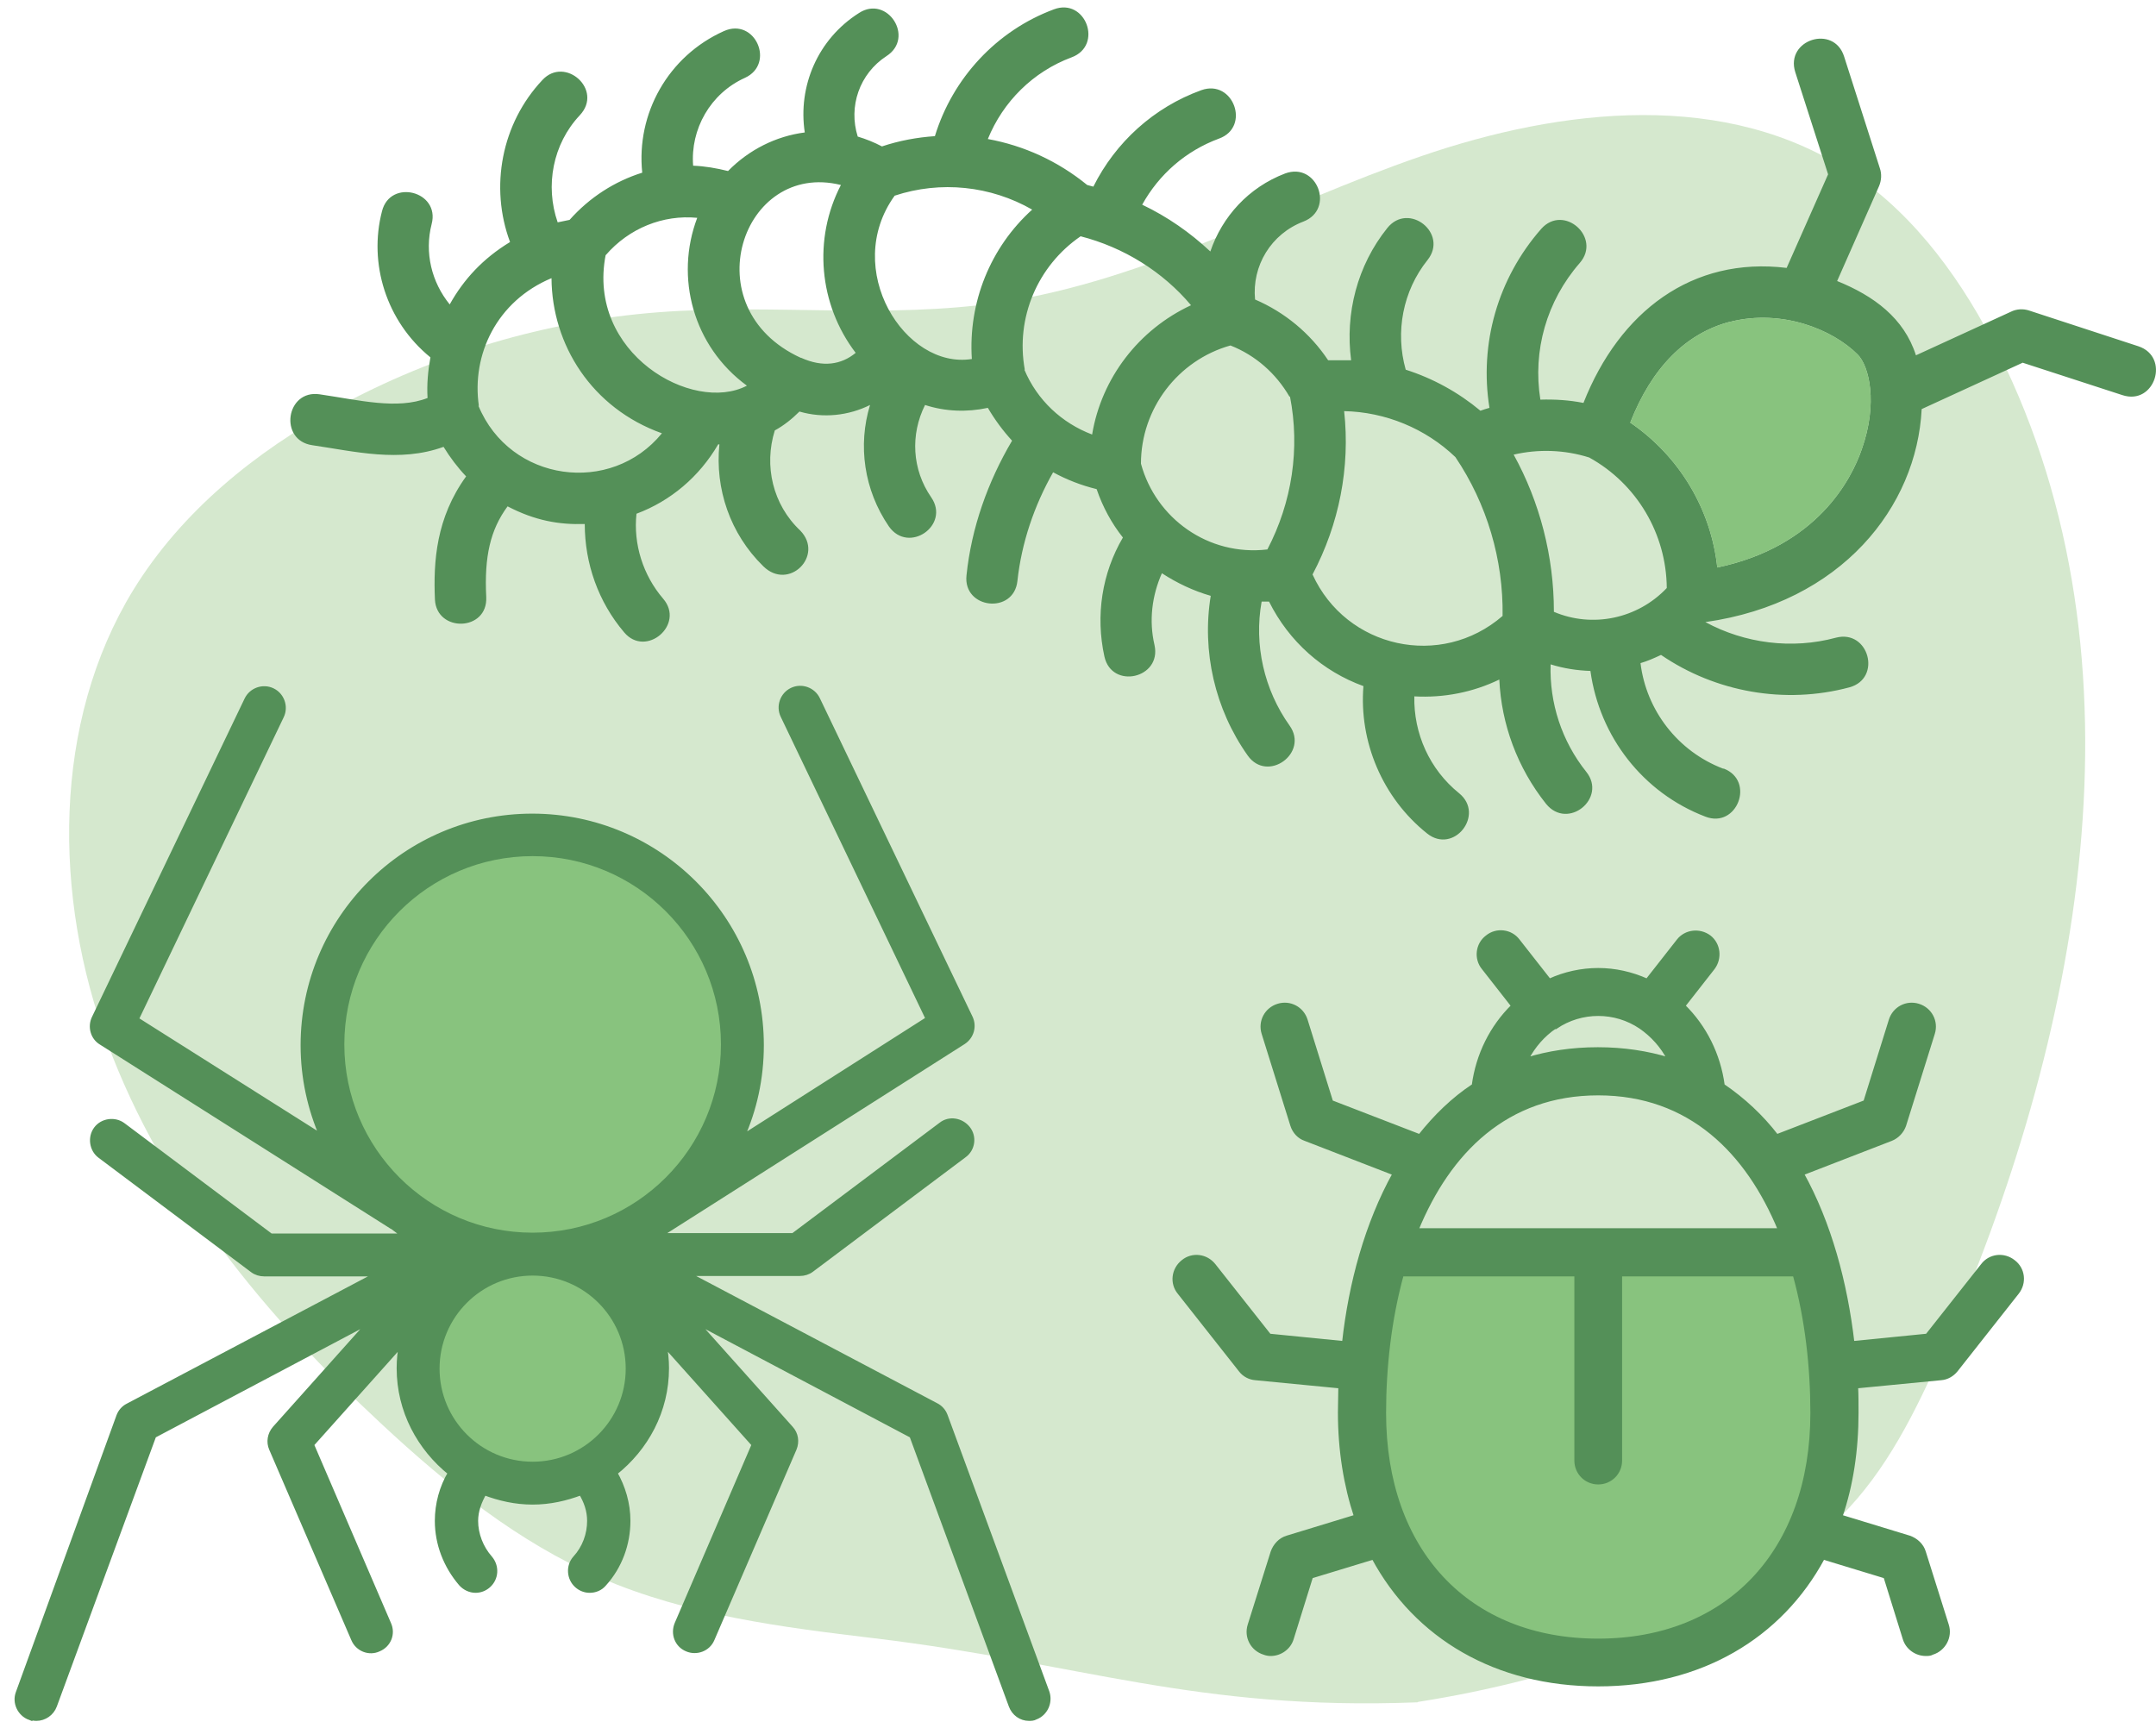 <?xml version="1.0" encoding="UTF-8"?> <svg xmlns="http://www.w3.org/2000/svg" width="126" height="101" viewBox="0 0 126 101" fill="none"><g id="Laag 1"><path id="Vector" d="M82.848 99.5C69.87 100.004 63.081 97.197 51.111 95.758C45.689 95.11 40.172 94.414 35.11 92.231C30.312 90.168 26.138 86.81 22.276 83.212C15.559 76.974 9.514 69.682 6.299 61.022C3.085 52.386 3.061 42.214 7.787 34.49C10.617 29.884 14.935 26.406 19.637 23.839C25.443 20.672 31.896 18.753 38.517 18.249C45.138 17.746 51.879 18.657 58.452 17.674C67.064 16.402 74.812 11.964 83.04 9.134C91.268 6.303 100.936 5.199 108.301 10.165C112.019 12.684 114.754 16.522 116.793 20.6C125.836 38.76 121.566 60.758 113.482 79.037C111.947 82.516 110.244 85.97 107.581 88.633C101.152 95.086 90.981 98.205 82.872 99.476" fill="#D5E8CE"></path><path id="Vector_2" d="M117.68 73.736C117.104 73.28 116.289 73.376 115.857 73.952L112.618 78.054L108.276 78.486C107.869 74.983 106.933 71.505 105.326 68.602L110.531 66.587C110.891 66.443 111.179 66.131 111.299 65.772L112.978 60.398C113.194 59.702 112.81 58.983 112.115 58.767C111.419 58.551 110.699 58.935 110.483 59.63L108.996 64.404L103.838 66.395C102.951 65.244 101.895 64.26 100.696 63.445C100.456 61.645 99.64 60.014 98.393 58.791L100.12 56.584C100.552 56.008 100.456 55.192 99.904 54.761C99.329 54.329 98.513 54.425 98.081 54.977L96.258 57.303C95.346 56.896 94.387 56.68 93.403 56.68C92.42 56.68 91.436 56.896 90.549 57.303L88.725 54.977C88.294 54.401 87.454 54.305 86.902 54.761C86.326 55.192 86.231 56.032 86.686 56.584L88.413 58.791C87.166 60.014 86.35 61.645 86.111 63.445C84.911 64.236 83.88 65.244 82.968 66.395L77.81 64.404L76.323 59.63C76.107 58.935 75.388 58.551 74.692 58.767C73.996 58.983 73.612 59.702 73.828 60.398L75.507 65.772C75.627 66.155 75.915 66.467 76.275 66.587L81.481 68.602C79.873 71.505 78.914 74.983 78.53 78.486L74.188 78.054L70.95 73.952C70.494 73.376 69.678 73.28 69.126 73.736C68.551 74.192 68.455 75.007 68.91 75.559L72.485 80.093C72.701 80.381 73.037 80.549 73.372 80.573L78.314 81.052C78.314 81.556 78.29 82.06 78.29 82.564C78.29 84.771 78.626 86.81 79.226 88.633L75.22 89.856C74.812 89.976 74.5 90.312 74.356 90.72L73.013 94.99C72.797 95.686 73.18 96.405 73.876 96.621C73.996 96.669 74.14 96.693 74.26 96.693C74.812 96.693 75.34 96.334 75.507 95.782L76.635 92.159L80.257 91.056C82.752 95.686 87.43 98.469 93.403 98.469C99.376 98.469 104.054 95.686 106.549 91.056L110.172 92.159L111.299 95.782C111.467 96.334 111.995 96.693 112.546 96.693C112.666 96.693 112.81 96.693 112.93 96.621C113.626 96.405 114.01 95.662 113.794 94.99L112.45 90.72C112.331 90.312 111.995 90 111.587 89.856L107.581 88.633C108.204 86.81 108.516 84.771 108.516 82.564C108.516 82.06 108.516 81.556 108.492 81.052L113.434 80.573C113.794 80.549 114.106 80.357 114.322 80.093L117.896 75.559C118.352 74.983 118.256 74.168 117.68 73.736ZM90.932 60.038C92.42 59.031 94.387 59.031 95.874 60.038C96.57 60.518 97.145 61.166 97.529 61.909C96.282 61.526 94.891 61.31 93.379 61.31C91.868 61.31 90.477 61.526 89.229 61.909C89.637 61.142 90.189 60.494 90.908 60.014L90.932 60.038ZM93.403 63.924C98.777 63.924 102.135 67.355 104.006 71.889H82.8C84.671 67.331 88.03 63.924 93.403 63.924ZM93.403 95.878C85.799 95.878 80.905 90.672 80.905 82.588C80.905 79.925 81.217 77.118 81.936 74.504H92.108V85.371C92.108 86.09 92.684 86.666 93.403 86.666C94.123 86.666 94.699 86.09 94.699 85.371V74.504H104.87C105.59 77.094 105.901 79.901 105.901 82.588C105.901 90.672 100.984 95.878 93.403 95.878Z" fill="#549058" stroke="#549058" stroke-width="0.2" stroke-miterlimit="10"></path><path id="Vector_3" d="M1.741 100.363C1.861 100.411 2.005 100.435 2.125 100.435C2.581 100.435 3.013 100.147 3.181 99.691L8.986 83.906L21.724 77.166L16.063 83.499C15.775 83.835 15.703 84.29 15.871 84.674L20.669 95.805C20.909 96.381 21.58 96.645 22.132 96.381C22.708 96.141 22.972 95.493 22.708 94.917L18.198 84.434L23.475 78.533C23.379 78.989 23.331 79.469 23.331 79.972C23.331 82.467 24.531 84.65 26.33 86.09C25.826 86.929 25.562 87.913 25.562 88.896C25.562 90.24 26.066 91.535 26.954 92.567C27.17 92.806 27.482 92.95 27.793 92.95C28.057 92.95 28.321 92.854 28.537 92.662C28.993 92.255 29.041 91.559 28.633 91.079C28.105 90.48 27.793 89.688 27.793 88.896C27.793 88.296 28.009 87.745 28.297 87.241C29.185 87.577 30.12 87.793 31.128 87.793C32.135 87.793 33.071 87.577 33.959 87.241C34.27 87.745 34.462 88.296 34.462 88.896C34.462 89.688 34.174 90.48 33.623 91.079C33.215 91.535 33.263 92.255 33.719 92.662C33.935 92.854 34.198 92.95 34.462 92.95C34.774 92.95 35.086 92.83 35.302 92.567C36.214 91.559 36.693 90.24 36.693 88.896C36.693 87.889 36.405 86.929 35.926 86.09C37.749 84.65 38.948 82.467 38.948 79.972C38.948 79.493 38.9 79.013 38.804 78.533L44.082 84.434L39.572 94.917C39.332 95.493 39.572 96.141 40.148 96.381C40.699 96.621 41.371 96.381 41.611 95.805L46.409 84.674C46.577 84.266 46.505 83.811 46.217 83.499L40.556 77.166L53.294 83.906L59.099 99.691C59.267 100.147 59.675 100.435 60.13 100.435C60.251 100.435 60.394 100.435 60.514 100.363C61.09 100.147 61.378 99.499 61.186 98.924L55.237 82.755C55.141 82.491 54.949 82.275 54.709 82.155L40.076 74.431H46.745C46.985 74.431 47.224 74.359 47.416 74.215L56.34 67.522C56.844 67.162 56.94 66.442 56.556 65.963C56.172 65.483 55.477 65.363 54.997 65.747L46.361 72.224H38.492C38.612 72.128 38.732 72.056 38.852 71.96C38.852 71.96 38.876 71.96 38.9 71.96L56.292 60.901C56.772 60.589 56.94 59.989 56.7 59.486L47.776 40.87C47.512 40.319 46.841 40.079 46.289 40.343C45.737 40.606 45.497 41.278 45.761 41.83L54.253 59.558L43.338 66.514C44.082 64.859 44.49 63.036 44.49 61.093C44.49 53.704 38.492 47.707 31.104 47.707C23.715 47.707 17.718 53.704 17.718 61.093C17.718 63.012 18.126 64.811 18.846 66.466L7.955 59.582L16.447 41.854C16.71 41.302 16.471 40.63 15.919 40.367C15.367 40.103 14.695 40.343 14.431 40.894L5.508 59.51C5.268 60.014 5.436 60.637 5.915 60.925L22.876 71.672C22.876 71.672 22.876 71.672 22.9 71.672C23.163 71.864 23.427 72.08 23.691 72.248H15.823L7.187 65.771C6.707 65.411 5.987 65.507 5.628 65.987C5.268 66.466 5.364 67.186 5.843 67.546L14.767 74.239C14.959 74.383 15.199 74.455 15.439 74.455H22.108L7.475 82.179C7.235 82.299 7.043 82.515 6.947 82.779L1.07 98.948C0.854 99.523 1.166 100.171 1.741 100.387V100.363ZM31.128 85.586C28.057 85.586 25.538 83.091 25.538 79.996C25.538 76.902 28.033 74.407 31.128 74.407C34.222 74.407 36.717 76.902 36.717 79.996C36.717 83.091 34.222 85.586 31.128 85.586ZM19.973 61.045C19.973 54.904 24.987 49.89 31.128 49.89C37.269 49.89 42.283 54.904 42.283 61.045C42.283 67.186 37.269 72.2 31.128 72.2C24.987 72.2 19.973 67.186 19.973 61.045Z" fill="#549058" stroke="#549058" stroke-width="0.3" stroke-miterlimit="10"></path><path id="Vector_4" d="M100.696 44.925C98.057 43.917 96.21 41.519 95.874 38.76C96.282 38.64 96.666 38.472 97.073 38.28C100.264 40.463 104.318 41.183 108.084 40.175C110.003 39.648 109.212 36.769 107.293 37.273C104.726 37.968 101.967 37.608 99.664 36.361C107.629 35.233 112.019 29.62 112.306 23.911L118.208 21.2L124.037 23.095C125.932 23.719 126.844 20.864 124.973 20.24L118.592 18.153C118.232 18.033 117.848 18.057 117.512 18.225L111.971 20.768C111.275 18.585 109.5 17.29 107.365 16.426L109.812 10.885C109.956 10.549 109.979 10.165 109.86 9.829L107.773 3.304C107.173 1.409 104.318 2.321 104.918 4.216L106.837 10.189L104.414 15.659C98.897 14.987 94.651 18.201 92.54 23.551C91.7 23.383 90.86 23.335 90.021 23.359C89.565 20.504 90.38 17.602 92.324 15.371C93.619 13.883 91.388 11.892 90.069 13.38C87.526 16.282 86.446 20.096 87.046 23.839C86.878 23.887 86.71 23.935 86.518 24.007C85.223 22.927 83.736 22.112 82.152 21.608C81.529 19.401 81.984 17.002 83.424 15.203C84.671 13.643 82.32 11.772 81.073 13.332C79.322 15.515 78.602 18.321 78.962 21.056C78.506 21.056 78.074 21.056 77.618 21.056C76.563 19.473 75.076 18.249 73.348 17.506C73.156 15.539 74.284 13.667 76.179 12.948C78.026 12.228 76.971 9.445 75.1 10.141C72.965 10.957 71.429 12.66 70.734 14.699C69.558 13.595 68.215 12.66 66.751 11.964C67.735 10.189 69.294 8.822 71.237 8.102C73.109 7.43 72.077 4.6 70.206 5.271C67.423 6.279 65.192 8.318 63.897 10.909C63.777 10.885 63.657 10.837 63.537 10.813C61.834 9.421 59.843 8.51 57.731 8.126C58.619 5.943 60.37 4.192 62.625 3.352C64.496 2.656 63.441 -0.15 61.594 0.545C58.235 1.793 55.669 4.576 54.637 7.958C53.581 8.03 52.55 8.222 51.542 8.558C51.087 8.318 50.607 8.126 50.127 7.982C49.575 6.231 50.223 4.312 51.806 3.28C53.486 2.201 51.854 -0.318 50.199 0.761C47.776 2.297 46.625 5.055 47.032 7.742C45.353 7.958 43.77 8.75 42.547 9.997C41.875 9.829 41.179 9.709 40.508 9.685C40.34 7.55 41.515 5.463 43.53 4.552C45.329 3.736 44.13 1.001 42.307 1.817C39.044 3.28 37.173 6.639 37.533 10.093C35.926 10.597 34.462 11.532 33.287 12.852C33.047 12.9 32.831 12.948 32.591 12.996C31.847 10.861 32.303 8.414 33.886 6.735C35.278 5.247 33.023 3.256 31.703 4.672C29.305 7.214 28.609 10.933 29.808 14.147C28.225 15.107 27.098 16.33 26.282 17.794C25.227 16.498 24.795 14.771 25.227 13.092C25.73 11.173 22.804 10.429 22.324 12.348C21.532 15.395 22.564 18.777 25.154 20.888C25.011 21.68 24.939 22.471 24.987 23.263C23.211 23.959 20.98 23.383 18.677 23.047C16.71 22.759 16.279 25.734 18.246 26.022C20.716 26.382 23.355 27.053 25.922 26.118C26.306 26.741 26.738 27.317 27.241 27.845C25.49 30.268 25.322 32.811 25.418 35.042C25.514 36.985 28.513 36.913 28.417 34.898C28.297 32.523 28.657 30.963 29.664 29.596C31.272 30.436 32.687 30.676 34.174 30.628C34.174 32.931 34.966 35.185 36.477 36.961C37.749 38.472 40.052 36.505 38.756 34.994C37.581 33.626 37.005 31.803 37.197 30.028C39.188 29.284 40.867 27.869 41.971 25.974C41.995 25.974 42.019 25.974 42.043 25.974C41.779 28.565 42.666 31.203 44.61 33.099C46.097 34.562 48.184 32.475 46.769 31.012C45.161 29.5 44.634 27.221 45.281 25.158C45.809 24.87 46.289 24.486 46.721 24.055C48.112 24.462 49.599 24.294 50.847 23.671C50.127 26.022 50.487 28.637 51.95 30.772C53.102 32.403 55.548 30.7 54.421 29.068C53.294 27.437 53.198 25.398 54.061 23.671C55.237 24.055 56.508 24.103 57.731 23.839C58.139 24.534 58.619 25.182 59.147 25.758C57.731 28.157 56.772 30.843 56.484 33.626C56.268 35.593 59.243 35.929 59.459 33.962C59.699 31.731 60.442 29.548 61.546 27.605C62.337 28.037 63.201 28.373 64.089 28.589C64.448 29.644 64.976 30.604 65.624 31.419C64.4 33.506 64.017 35.977 64.544 38.376C64.976 40.319 67.903 39.648 67.471 37.704C67.135 36.265 67.327 34.802 67.903 33.506C68.79 34.082 69.75 34.538 70.757 34.826C70.23 38.064 70.997 41.447 72.916 44.157C74.068 45.789 76.515 44.014 75.363 42.406C73.876 40.319 73.276 37.68 73.732 35.162C73.876 35.162 74.02 35.162 74.164 35.162C75.339 37.513 77.306 39.24 79.681 40.103C79.418 43.342 80.785 46.628 83.4 48.715C84.959 49.963 86.806 47.612 85.271 46.364C83.544 44.973 82.608 42.862 82.656 40.703C84.383 40.799 86.087 40.463 87.622 39.719C87.742 42.334 88.677 44.877 90.356 46.988C91.628 48.547 93.931 46.652 92.707 45.117C91.268 43.318 90.548 41.087 90.62 38.832C91.388 39.072 92.18 39.192 92.947 39.216C93.475 43.054 96.018 46.34 99.664 47.732C101.511 48.451 102.591 45.645 100.744 44.925H100.696ZM101.152 18.801C104.15 18.057 107.101 19.257 108.564 20.72C109.236 21.392 109.764 23.551 108.804 26.262C108.204 28.013 106.189 31.947 100.36 33.17C100 29.764 98.129 26.645 95.274 24.702C96.522 21.512 98.513 19.473 101.128 18.801H101.152ZM75.387 23.167C75.987 26.214 75.507 29.356 74.068 32.115C70.614 32.523 67.543 30.292 66.679 27.101C66.679 23.887 68.838 21.056 71.909 20.192C73.372 20.768 74.572 21.824 75.363 23.191L75.387 23.167ZM59.891 21.608C59.339 18.585 60.634 15.539 63.153 13.811C65.672 14.459 67.951 15.874 69.606 17.841C66.559 19.257 64.376 22.088 63.825 25.398C62.05 24.726 60.61 23.383 59.867 21.608H59.891ZM35.398 14.915C36.765 13.332 38.756 12.54 40.747 12.732C39.428 16.21 40.507 20.24 43.65 22.543C40.483 24.199 34.27 20.648 35.398 14.891V14.915ZM46.793 20.912C40.459 18.009 43.362 9.373 49.144 10.813C47.512 13.955 47.848 17.794 50.007 20.624C49.167 21.32 48.088 21.488 46.816 20.912H46.793ZM52.286 11.437C54.973 10.549 57.899 10.861 60.322 12.252C57.876 14.459 56.58 17.674 56.796 20.984C52.886 21.608 49.191 15.73 52.286 11.437ZM27.985 23.719C27.553 20.744 29.017 17.602 32.231 16.258C32.255 20.145 34.582 23.863 38.684 25.326C35.71 28.972 29.808 28.181 27.961 23.719H27.985ZM76.707 33.578C78.266 30.628 78.914 27.317 78.554 24.031C80.953 24.079 83.304 25.038 85.055 26.717C86.902 29.452 87.862 32.715 87.814 36.001C84.215 39.12 78.674 37.896 76.707 33.578ZM90.812 35.737C90.812 32.547 89.997 29.356 88.461 26.573C89.901 26.238 91.436 26.286 92.875 26.741C95.658 28.277 97.385 31.203 97.409 34.37C95.706 36.169 93.067 36.721 90.812 35.761V35.737Z" fill="#549058"></path><g id="Group"><path id="Vector_5" d="M31.128 85.587C34.215 85.587 36.718 83.084 36.718 79.997C36.718 76.91 34.215 74.408 31.128 74.408C28.041 74.408 25.539 76.91 25.539 79.997C25.539 83.084 28.041 85.587 31.128 85.587Z" fill="#88C37E" stroke="#549058" stroke-width="0.3" stroke-miterlimit="10"></path><path id="Vector_6" d="M31.128 72.2C37.289 72.2 42.283 67.206 42.283 61.045C42.283 54.885 37.289 49.891 31.128 49.891C24.967 49.891 19.973 54.885 19.973 61.045C19.973 67.206 24.967 72.2 31.128 72.2Z" fill="#88C37E" stroke="#549058" stroke-width="0.3" stroke-miterlimit="10"></path></g><path id="Vector_7" d="M93.403 95.878C85.799 95.878 80.905 90.672 80.905 82.588C80.905 79.925 81.217 77.119 81.936 74.504H92.108V85.371C92.108 86.091 92.683 86.666 93.403 86.666C94.123 86.666 94.698 86.091 94.698 85.371V74.504H104.87C105.589 77.095 105.901 79.901 105.901 82.588C105.901 90.672 100.984 95.878 93.403 95.878Z" fill="#88C37E" stroke="#549058" stroke-width="0.2" stroke-miterlimit="10"></path><path id="Vector_8" d="M101.151 18.801C104.15 18.057 107.101 19.256 108.564 20.72C109.236 21.392 109.764 23.55 108.804 26.261C108.204 28.012 106.189 31.947 100.36 33.17C100 29.764 98.129 26.645 95.274 24.702C96.522 21.512 98.513 19.472 101.127 18.801H101.151Z" fill="#88C37E"></path></g></svg> 